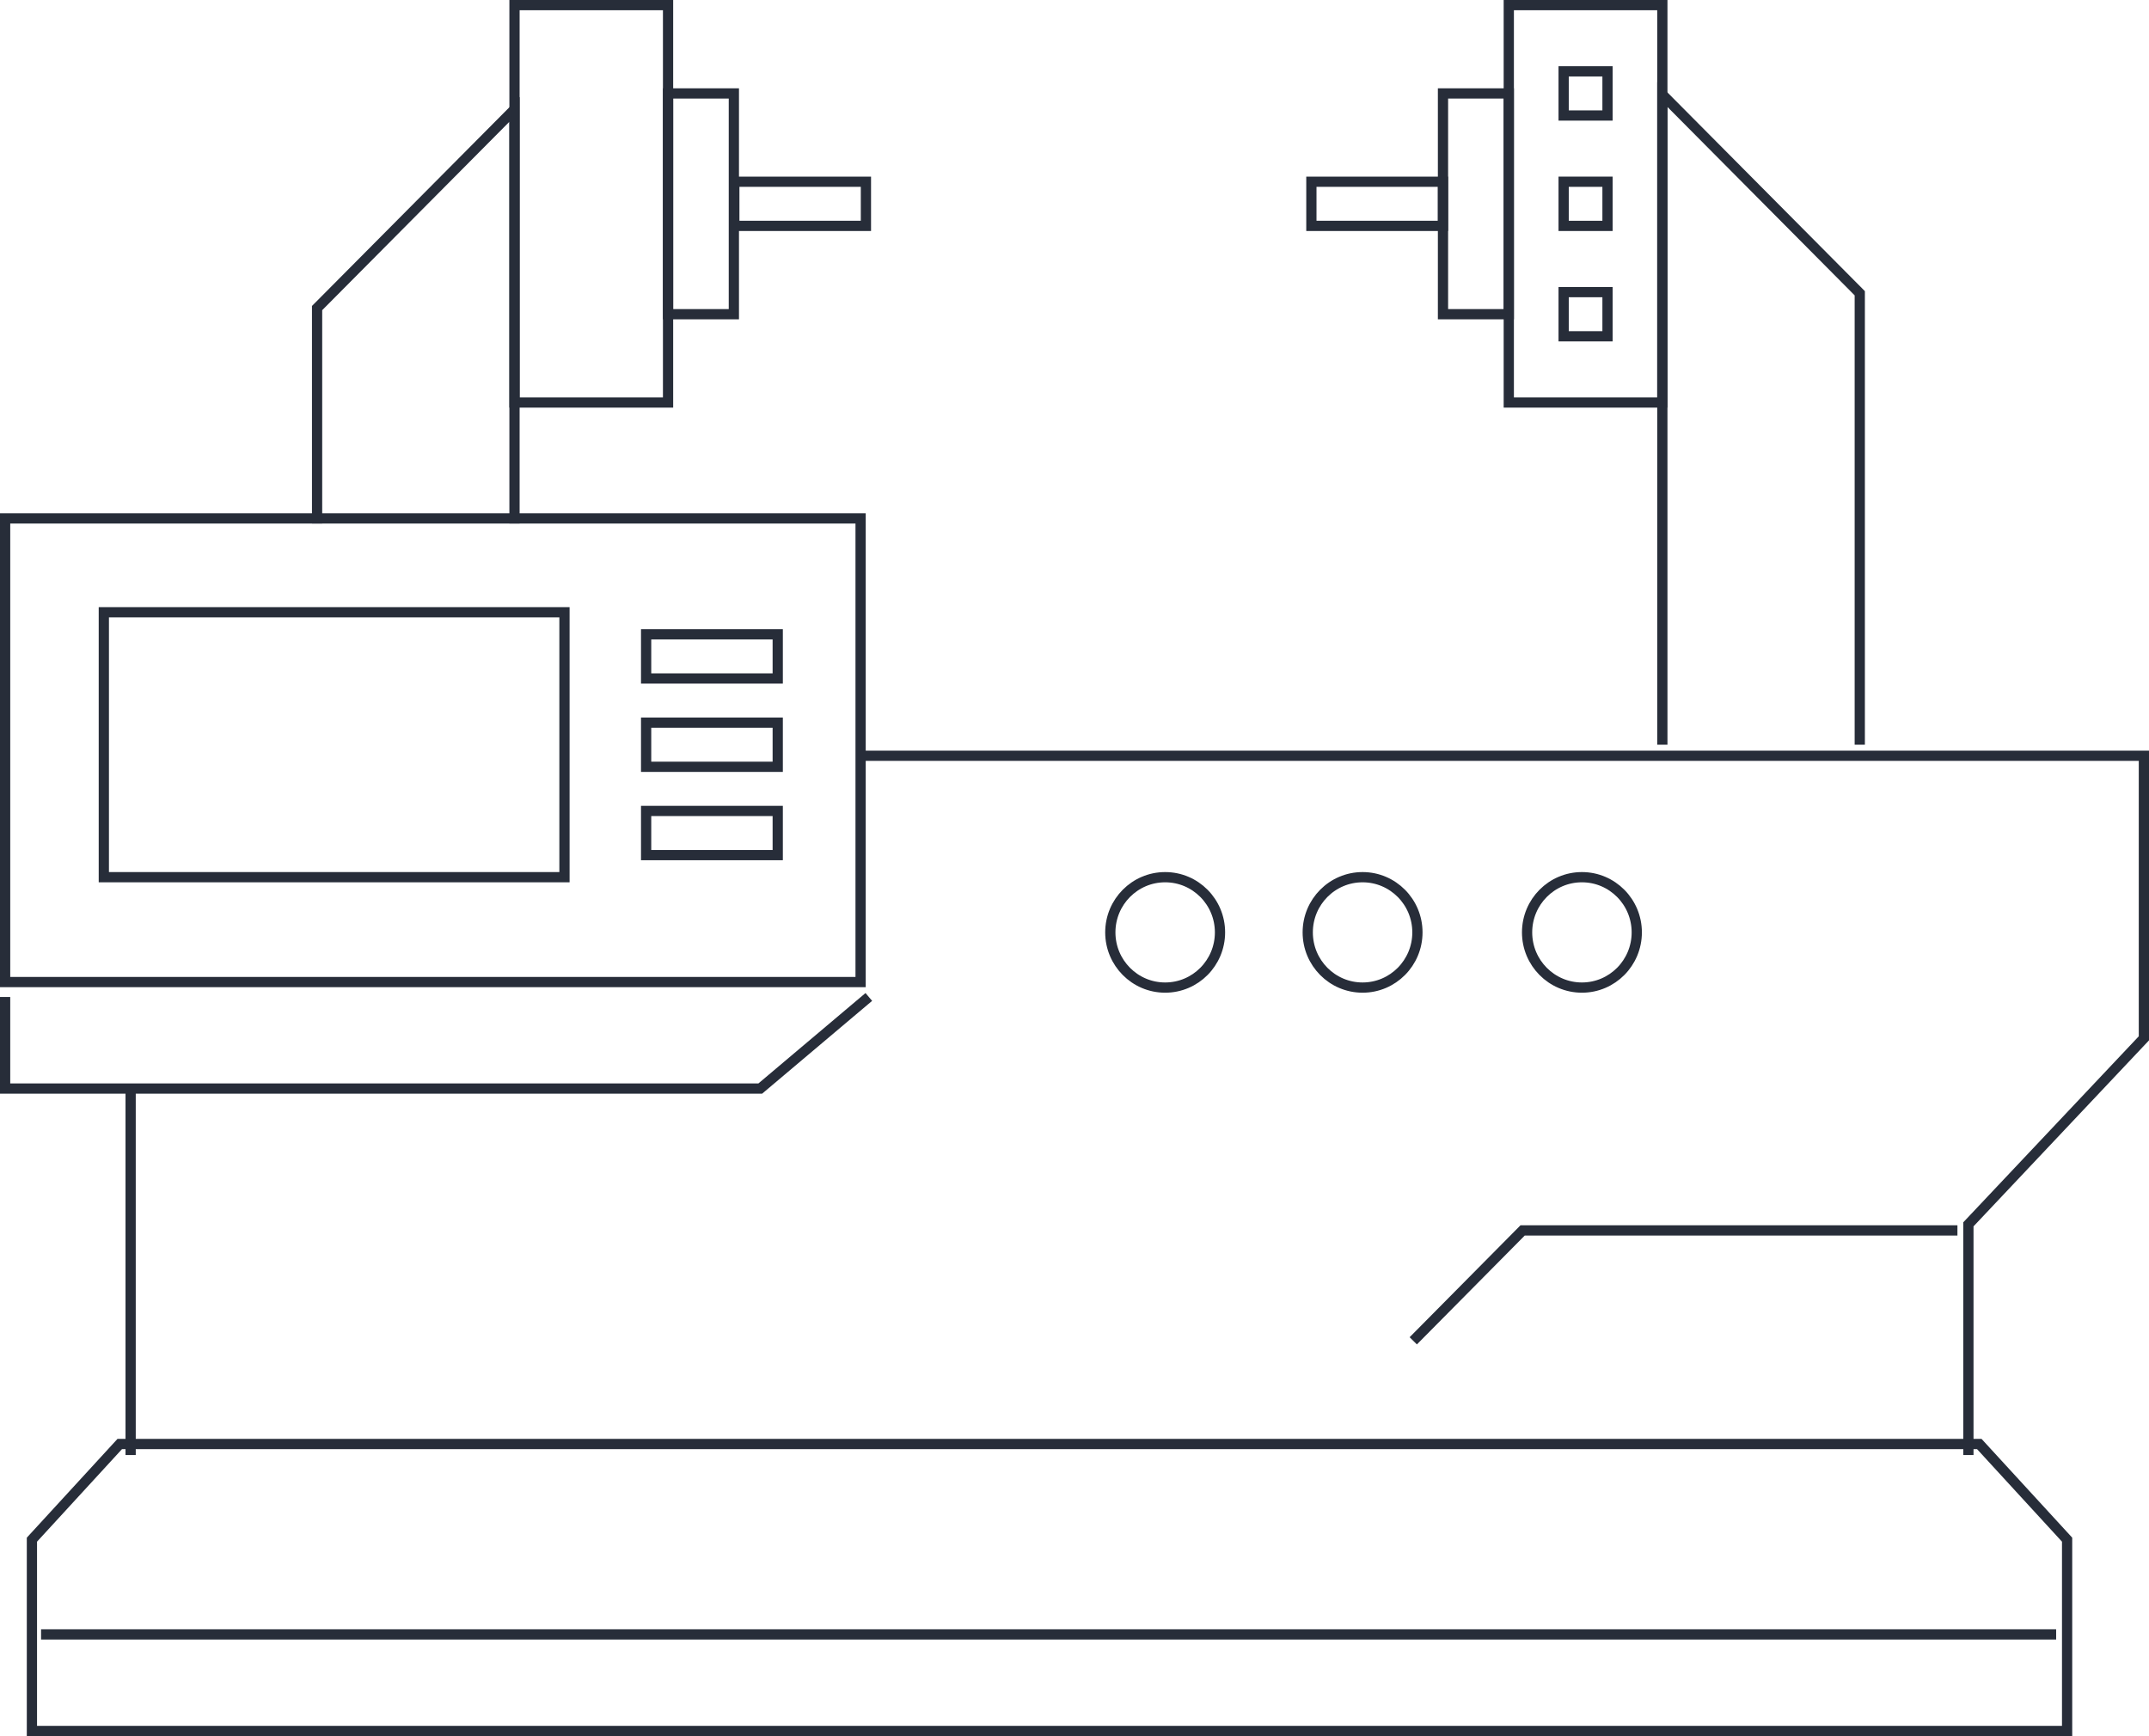 <svg height="169.692" viewBox="0 0 210 169.692" width="210" xmlns="http://www.w3.org/2000/svg"><g fill="none" stroke="#272d39" stroke-miterlimit="10" transform="translate(-696.935 -300.904)"><path d="m888.215 421.168h-42.491l-10.686 10.79"/><path d="m697.435 398.35v8.95h73.795l10.606-8.952"/><path d="m747.212 352.07v-40.476l-19.292 19.421v21.055"/><path d="m859.379 373.694v-63.548l19.292 19.421v44.127"/><path d="m747.212 301.404h15.005v38.842h-15.005z"/><path d="m762.217 310.036h6.431v21.579h-6.431z"/><path d="m0 0h4.316v12.861h-4.316z" transform="matrix(0 -1 1 0 768.692 322.983)"/><path d="m0 0h15.005v38.842h-15.005z" transform="matrix(-1 0 0 -1 859.379 340.246)"/><path d="m0 0h4.287v4.316h-4.287z" transform="matrix(-1 0 0 -1 854.021 312.194)"/><path d="m0 0h4.287v4.316h-4.287z" transform="matrix(-1 0 0 -1 854.021 322.983)"/><path d="m0 0h4.287v4.316h-4.287z" transform="matrix(-1 0 0 -1 854.021 333.773)"/><path d="m0 0h12.861v4.316h-12.861z" transform="matrix(-1 0 0 -1 772.935 367.22)"/><path d="m0 0h12.861v4.316h-12.861z" transform="matrix(-1 0 0 -1 772.935 375.852)"/><path d="m0 0h12.861v4.316h-12.861z" transform="matrix(-1 0 0 -1 772.935 384.484)"/><path d="m0 0h6.431v21.579h-6.431z" transform="matrix(-1 0 0 -1 844.375 331.615)"/><path d="m0 0h4.316v12.861h-4.316z" transform="matrix(0 -1 1 0 825.083 322.983)"/><ellipse cx="810.794" cy="392.037" rx="5.359" ry="5.395"/><ellipse cx="830.086" cy="392.037" rx="5.359" ry="5.395"/><ellipse cx="851.521" cy="392.037" rx="5.359" ry="5.395"/><path d="m890.35 442.043h-181.713l-8.583 9.351v18.7h198.878v-18.7z"/><path d="m709.7 443.122v-35.937"/><path d="m781.509 374.773h124.926v27.619l-17.148 18.18v22.55"/><path d="m700.948 460.655h196.913"/><path d="m707.081 360.747h45.014v25.895h-45.014z"/><path d="m697.435 351.576h83.598v45.316h-83.598z"/></g></svg>